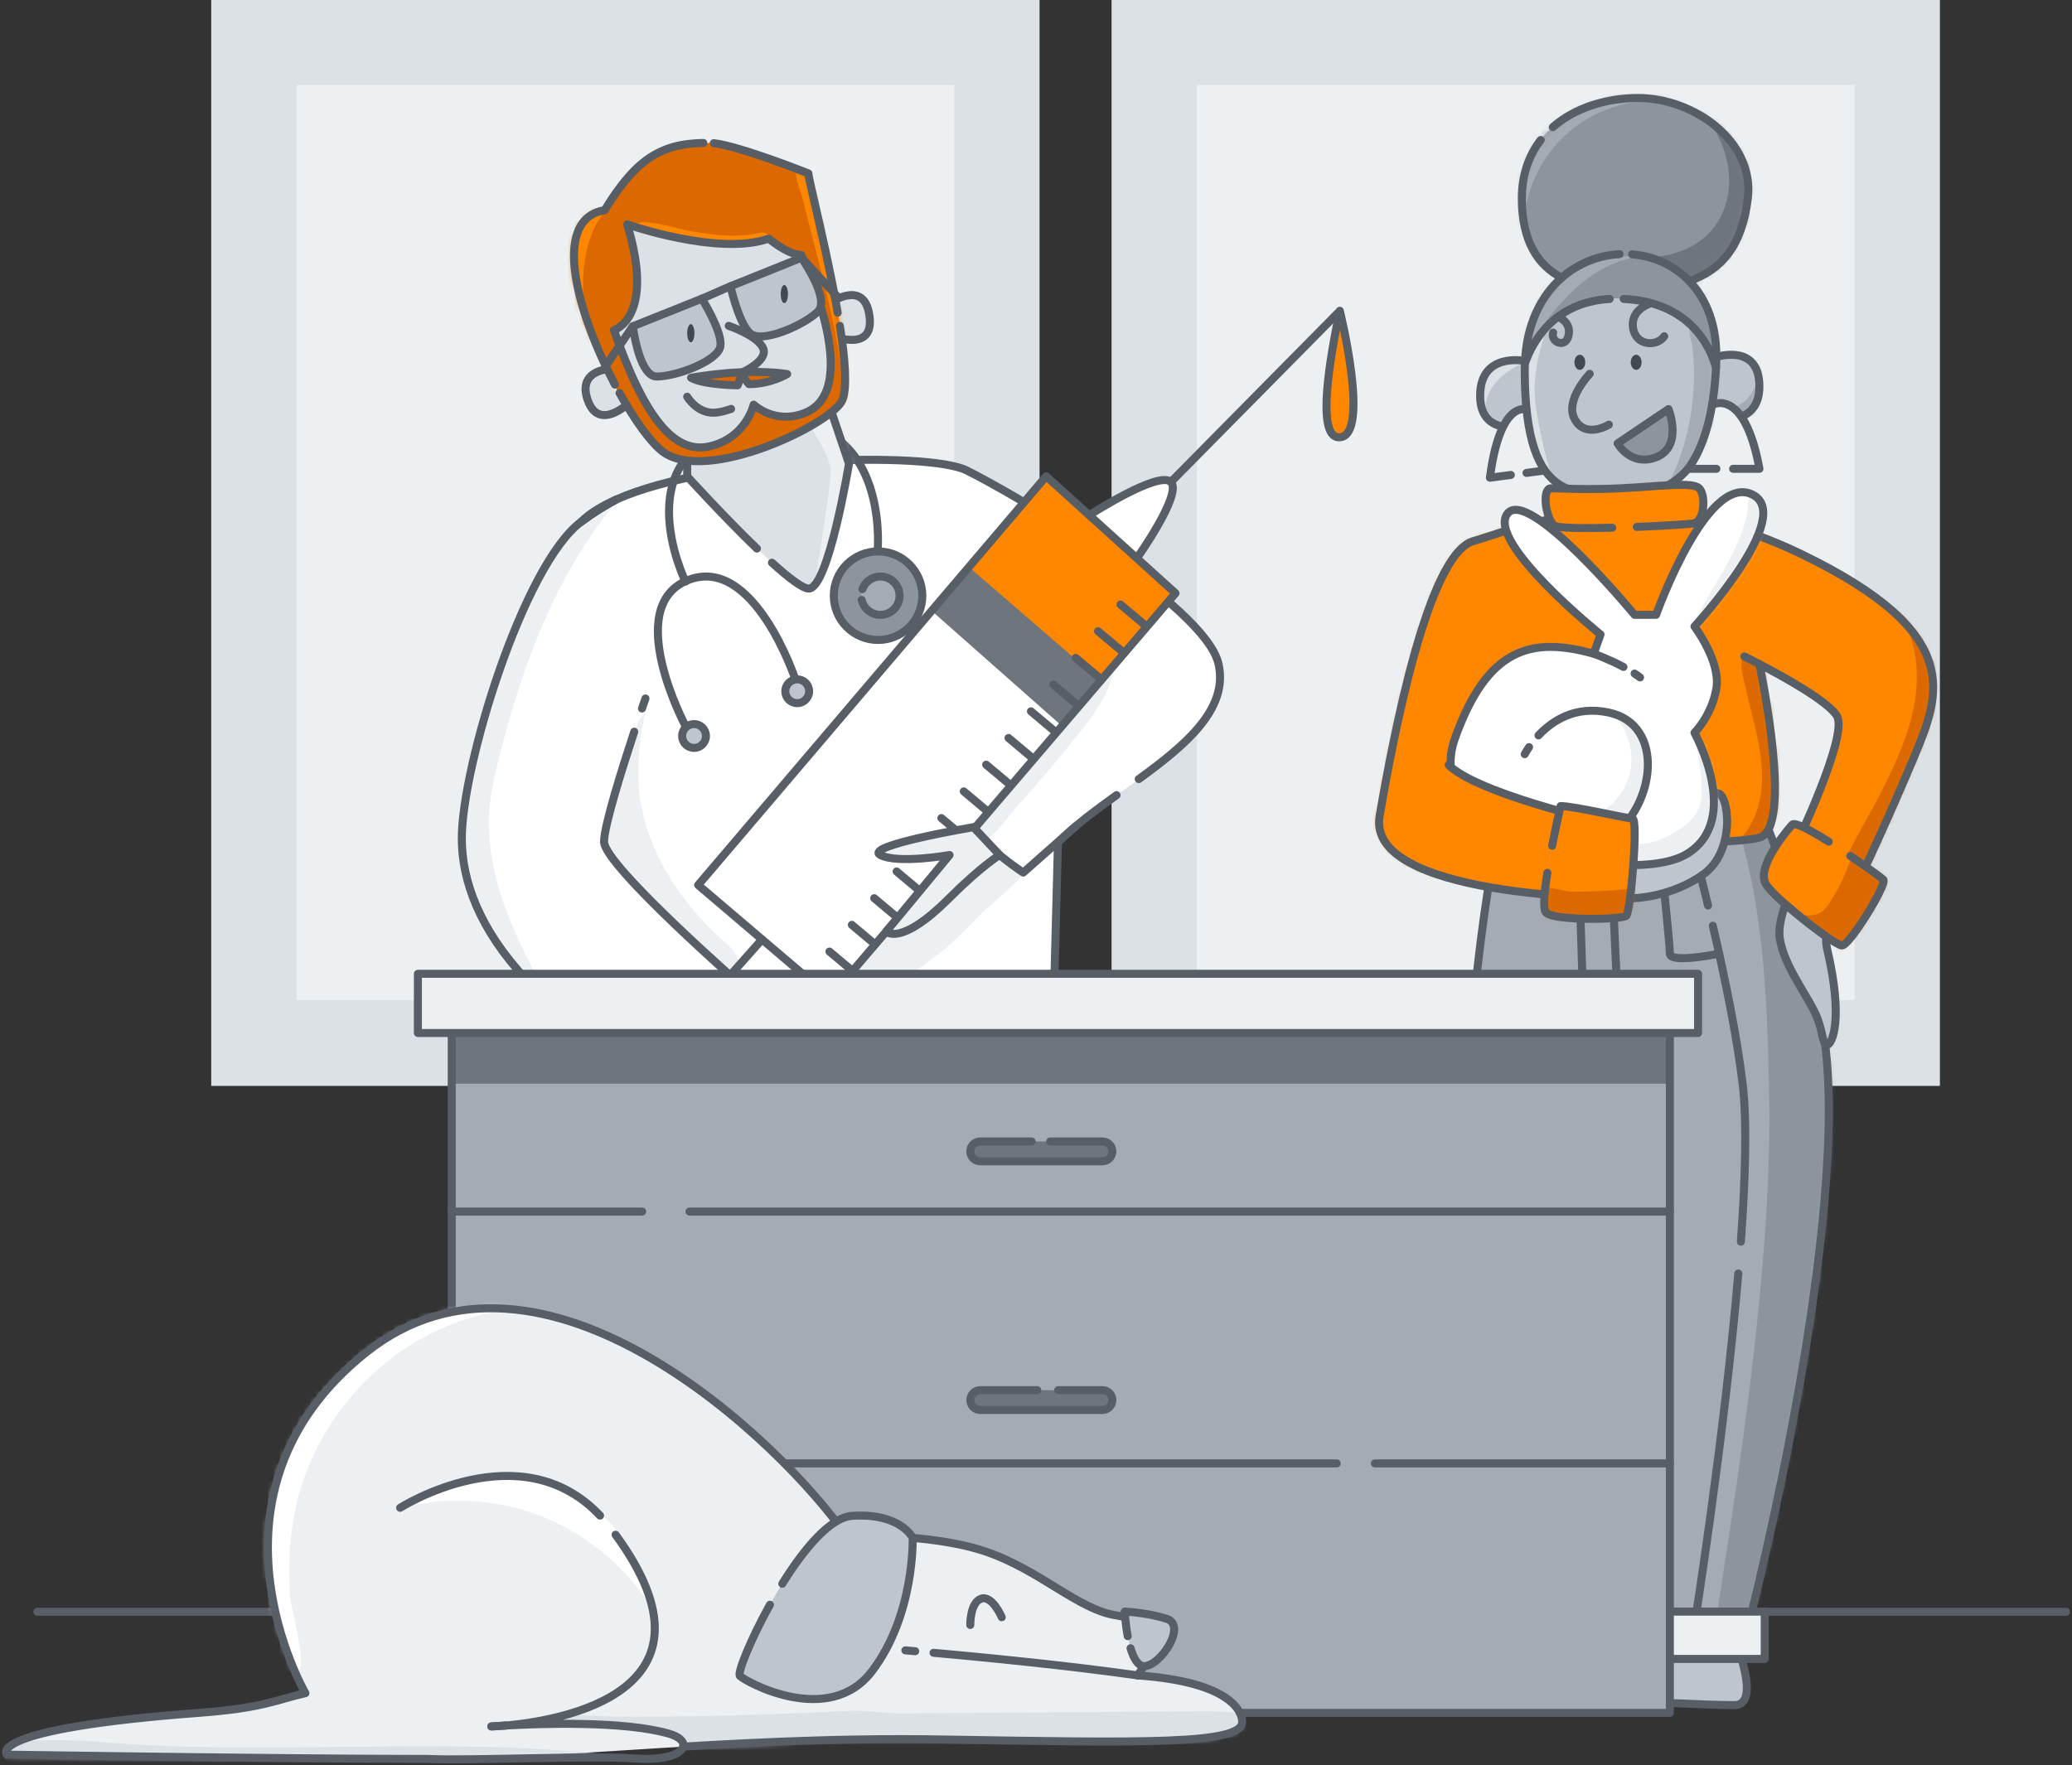 <svg width="345" height="294" viewBox="0 0 345 294" fill="none" xmlns="http://www.w3.org/2000/svg">
<rect x="0" y="0" width="345" height="294" fill="#333333" stroke="none"/>
<path d="M173.092 0H35.17V180.846H173.092V0Z" fill="#DCE1E5"/>
<path d="M158.88 166.549V14.145L49.384 14.145L49.384 166.549H158.88Z" fill="#EDF0F2"/>
<path d="M323.003 0H185.082V180.846H323.003V0Z" fill="#DCE1E5"/>
<path d="M308.789 166.549V14.145L199.293 14.145V166.549H308.789Z" fill="#EDF0F2"/>
<path d="M189.616 129.752C197.49 124.021 204.575 118.084 202.905 110.596C200.687 100.677 168.154 81.856 160.87 78.301C154.553 75.208 118.928 75.947 102.655 83.171C100.793 84.153 98.796 85.39 96.735 86.933C87.198 94.079 76.901 127.519 76.901 139.635C76.901 146.639 79.807 154.788 87.731 163.213H87.738C89.259 166.299 91.234 169.264 93.779 171.838V190.098H174.87L176.163 140.311C178.828 137.595 182.324 135.006 185.92 132.418L189.623 129.752H189.616Z" fill="white"/>
<mask id="mask0_1693_6573" style="mask-type:luminance" maskUnits="userSpaceOnUse" x="76" y="76" width="128" height="115">
<path d="M189.615 129.752C197.489 124.021 204.574 118.084 202.904 110.596C200.686 100.677 168.153 81.856 160.869 78.301C154.552 75.208 118.927 75.947 102.654 83.171C100.792 84.153 98.795 85.39 96.734 86.933C87.197 94.079 76.9 127.519 76.9 139.635C76.9 146.639 79.806 154.788 87.73 163.213H87.737C89.258 166.299 91.234 169.264 93.778 171.838V190.098H174.869L176.162 140.311C178.827 137.595 182.323 135.006 185.919 132.418L189.622 129.752H189.615Z" fill="white"/>
</mask>
<g mask="url(#mask0_1693_6573)">
<path d="M93.345 169.578C93.26 169.428 93.174 169.286 93.089 169.137C86.857 158.364 80.404 146.675 81.549 134.274C81.804 131.515 82.437 128.799 83.112 126.112C87.148 110.092 93.132 94.079 104.182 81.799C99.506 81.607 93.636 82.823 90.346 86.286C86.878 89.934 83.737 94.25 80.724 98.288C74.456 106.686 69.02 115.837 65.858 125.884C64.642 129.759 63.761 133.826 64.138 137.872C64.138 142.529 67.101 148.588 70.022 152.107C73.504 156.317 76.204 160.91 79.047 165.653C81.051 168.994 83.14 172.429 86.253 174.775C89.365 177.122 93.8 178.153 97.204 176.254C95.918 174.029 94.624 171.803 93.338 169.57L93.345 169.578Z" fill="#EDF0F2"/>
<path d="M102.39 133.186C101.53 135.917 100.67 138.846 101.488 141.591C102.148 143.816 103.826 145.573 105.446 147.236C110.065 151.986 114.684 156.736 119.303 161.486C119.744 161.941 120.227 162.41 120.845 162.517C122.16 162.744 123.141 161.087 122.835 159.793C122.523 158.499 121.442 157.561 120.447 156.679C114.862 151.716 110.264 145.494 107.876 138.412C105.638 131.778 105.972 125.5 107.421 118.788C105.894 119.648 105.425 123.53 104.899 125.215C104.067 127.875 103.229 130.527 102.397 133.186H102.39Z" fill="#EDF0F2"/>
<path d="M143.757 154.703C144.525 153.693 145.385 152.712 146.515 152.15C147.659 151.581 148.973 151.496 150.189 151.126C152.981 150.287 155.007 148.083 156.975 146.056C158.013 144.99 159.05 143.916 160.23 143.006C161.253 142.217 164.018 140.844 165.304 141.257C166.1 141.513 167.095 142.793 167.763 143.326C168.594 143.98 169.454 144.613 170.364 145.16C170.406 145.189 170.456 145.217 170.477 145.267C170.513 145.345 170.456 145.431 170.399 145.502C167.997 148.453 164.849 150.55 162.234 153.352C157.132 158.812 150.935 163.249 144.12 166.314C141.284 167.587 138.378 166.925 138.989 163.32C139.472 160.469 142.045 156.964 143.757 154.71V154.703Z" fill="#EDF0F2"/>
<path d="M180.057 121.632C183.212 117.629 186.389 112.9 185.358 108.001C183.184 108.193 181.493 109.786 180.022 111.315C173.391 118.197 167.358 125.578 161.438 133.009C159.804 135.063 155.945 139.408 160.472 140.702C164.252 141.783 167.315 136.549 169.334 134.324C173.057 130.214 176.632 125.976 180.05 121.639L180.057 121.632Z" fill="#EDF0F2"/>
</g>
<path d="M185.912 132.418C182.317 135.006 178.82 137.595 176.155 140.311L174.862 190.098H93.771V171.838C91.227 169.264 89.251 166.299 87.73 163.221H87.723C79.8 154.788 76.893 146.639 76.893 139.635C76.893 127.519 87.19 94.079 96.727 86.933C98.788 85.39 100.785 84.153 102.647 83.171C118.92 75.947 154.545 75.208 160.862 78.301C168.146 81.856 200.68 100.677 202.897 110.596C204.567 118.084 197.482 124.021 189.608 129.752" stroke="#585E66" stroke-width="1.336" stroke-linecap="round" stroke-linejoin="round"/>
<path d="M106.896 117.998C107.252 116.946 107.473 116.32 107.473 116.32" stroke="#585E66" stroke-width="1.336" stroke-linecap="round" stroke-linejoin="round"/>
<path d="M87.728 163.221C93.499 169.364 101.934 175.657 113.859 181.757L124.263 164.82C124.263 164.82 100.577 144.158 100.577 140.176C100.577 137.559 103.569 128.045 105.608 121.852" stroke="#585E66" stroke-width="1.336" stroke-linecap="round" stroke-linejoin="round"/>
<path d="M102.645 83.172C100.783 84.153 98.786 85.39 96.726 86.933C98.133 85.525 100.165 84.274 102.645 83.172Z" fill="white" stroke="#585E66" stroke-width="1.336" stroke-linecap="round" stroke-linejoin="round"/>
<path d="M101.006 177.1C98.185 175.685 95.79 173.886 93.772 171.839" stroke="#585E66" stroke-width="1.336" stroke-linecap="round" stroke-linejoin="round"/>
<path d="M129.55 153.451L121.271 162.772" stroke="#585E66" stroke-width="1.336" stroke-linecap="round" stroke-linejoin="round"/>
<path d="M206.832 268.427H344" stroke="#585E66" stroke-width="1.336" stroke-linecap="round" stroke-linejoin="round"/>
<path d="M122.757 268.427H132.088H206.833" stroke="#585E66" stroke-width="1.336" stroke-linecap="round" stroke-linejoin="round"/>
<path d="M6.226 268.427H60.839" stroke="#585E66" stroke-width="1.336" stroke-linecap="round" stroke-linejoin="round"/>
<path d="M156.165 108.463C156.165 108.463 166.945 122.001 166.945 124.454C166.945 132.105 162.02 134.26 162.02 134.26C158.63 137.651 170.377 145.316 170.377 145.316L179.09 137.623" stroke="#585E66" stroke-width="1.336" stroke-linecap="round" stroke-linejoin="round"/>
<path d="M114.143 96.859C114.143 96.859 102.993 74.219 125.62 70.636C148.247 67.045 146.143 91.54 146.143 91.54" stroke="#585E66" stroke-width="1.336" stroke-linecap="round" stroke-linejoin="round"/>
<path d="M181.357 85.802C181.357 85.802 192.984 78.294 194.959 80.271C196.935 82.247 189.288 92.976 189.288 92.976" fill="white"/>
<path d="M181.357 85.802C181.357 85.802 192.984 78.294 194.959 80.271C196.935 82.247 189.288 92.976 189.288 92.976" stroke="#585E66" stroke-width="1.336" stroke-linecap="round" stroke-linejoin="round"/>
<path d="M116.25 147.393L174.195 79.318L195.728 98.793L138.208 166.086L116.25 147.393Z" fill="white"/>
<path d="M183.319 113.441C183.319 113.441 177.008 121.077 176.966 121.035L155.064 101.673C155.014 101.63 161.531 94.171 161.531 94.171C161.573 94.122 161.644 94.122 161.694 94.164L183.312 113.277C183.361 113.32 183.361 113.391 183.319 113.441Z" fill="#6E757D"/>
<path d="M161.204 94.328L174.194 79.318L195.727 98.793L183.319 113.441L161.204 94.328Z" fill="#FF8700"/>
<path d="M138.108 158.471L141.953 161.699" stroke="#585E66" stroke-width="1.336" stroke-linecap="round" stroke-linejoin="round"/>
<path d="M141.839 154.027L145.683 157.255" stroke="#585E66" stroke-width="1.336" stroke-linecap="round" stroke-linejoin="round"/>
<path d="M145.563 149.583L149.408 152.811" stroke="#585E66" stroke-width="1.336" stroke-linecap="round" stroke-linejoin="round"/>
<path d="M149.293 145.132L153.138 148.36" stroke="#585E66" stroke-width="1.336" stroke-linecap="round" stroke-linejoin="round"/>
<path d="M156.747 136.244L160.592 139.472" stroke="#585E66" stroke-width="1.336" stroke-linecap="round" stroke-linejoin="round"/>
<path d="M160.473 131.793L164.318 135.028" stroke="#585E66" stroke-width="1.336" stroke-linecap="round" stroke-linejoin="round"/>
<path d="M164.203 127.349L168.048 130.577" stroke="#585E66" stroke-width="1.336" stroke-linecap="round" stroke-linejoin="round"/>
<path d="M167.926 122.905L171.777 126.133" stroke="#585E66" stroke-width="1.336" stroke-linecap="round" stroke-linejoin="round"/>
<path d="M171.657 118.46L175.501 121.688" stroke="#585E66" stroke-width="1.336" stroke-linecap="round" stroke-linejoin="round"/>
<path d="M175.381 114.009L179.233 117.237" stroke="#585E66" stroke-width="1.336" stroke-linecap="round" stroke-linejoin="round"/>
<path d="M179.112 109.565L182.956 112.793" stroke="#585E66" stroke-width="1.336" stroke-linecap="round" stroke-linejoin="round"/>
<path d="M182.834 105.121L186.686 108.349" stroke="#585E66" stroke-width="1.336" stroke-linecap="round" stroke-linejoin="round"/>
<path d="M186.565 100.677L190.41 103.905" stroke="#585E66" stroke-width="1.336" stroke-linecap="round" stroke-linejoin="round"/>
<path d="M116.249 147.393L174.194 79.318L195.727 98.793L138.207 166.086L116.249 147.393Z" stroke="#585E66" stroke-width="1.336" stroke-linecap="round" stroke-linejoin="round"/>
<path d="M223.166 72.826C218.063 72.826 223.166 51.751 223.166 51.751C223.166 51.751 228.105 72.826 223.166 72.826Z" fill="#FF8700"/>
<path d="M223.085 72.826C221.884 72.826 221.252 71.66 220.982 69.868C221.337 70.814 221.899 71.375 222.73 71.375C226.852 71.375 224.087 56.678 223.064 51.829C223.078 51.779 223.085 51.751 223.085 51.751C223.085 51.751 228.017 72.826 223.085 72.826Z" fill="#DB6900"/>
<path d="M194.958 80.27L222.766 52.113" stroke="#585E66" stroke-width="1.336" stroke-linecap="round" stroke-linejoin="round"/>
<path d="M133.425 42.45C133.034 42.621 132.323 42.912 131.371 43.296" stroke="#585E66" stroke-width="1.336" stroke-linecap="round" stroke-linejoin="round"/>
<path d="M104.793 53.955C103.201 54.588 102.235 54.972 102.235 54.972" stroke="#585E66" stroke-width="1.336" stroke-linecap="round" stroke-linejoin="round"/>
<path d="M146.201 106.579C150.271 106.579 153.571 103.277 153.571 99.205C153.571 95.133 150.271 91.832 146.201 91.832C142.131 91.832 138.832 95.133 138.832 99.205C138.832 103.277 142.131 106.579 146.201 106.579Z" fill="#8C949C"/>
<path d="M146.592 102.398C148.354 102.398 149.783 100.969 149.783 99.205C149.783 97.442 148.354 96.013 146.592 96.013C144.83 96.013 143.401 97.442 143.401 99.205C143.401 100.969 144.83 102.398 146.592 102.398Z" fill="#A4ABB2"/>
<path d="M114.144 120.906C114.144 120.906 103.541 101.033 114.521 96.624C125.493 92.216 132.436 113.142 132.436 113.142" stroke="#585E66" stroke-width="1.336" stroke-linecap="round" stroke-linejoin="round"/>
<path d="M115.56 124.554C116.655 124.554 117.543 123.666 117.543 122.57C117.543 121.475 116.655 120.586 115.56 120.586C114.465 120.586 113.577 121.475 113.577 122.57C113.577 123.666 114.465 124.554 115.56 124.554Z" fill="#BFC5CC" stroke="#585E66" stroke-width="1.336" stroke-linecap="round" stroke-linejoin="round"/>
<path d="M132.74 117.102C133.836 117.102 134.723 116.214 134.723 115.119C134.723 114.023 133.836 113.135 132.74 113.135C131.645 113.135 130.758 114.023 130.758 115.119C130.758 116.214 131.645 117.102 132.74 117.102Z" fill="#BFC5CC" stroke="#585E66" stroke-width="1.336" stroke-linecap="round" stroke-linejoin="round"/>
<path d="M113.875 164.82C113.875 164.82 115.09 166.996 119.461 168.319" stroke="#585E66" stroke-width="1.336" stroke-linecap="round" stroke-linejoin="round"/>
<path d="M253.921 60.112C253.921 60.112 246.452 58.562 246.452 65.907C246.452 73.252 254.574 70.785 254.574 70.785" fill="#BFC5CC"/>
<mask id="mask1_1693_6573" style="mask-type:luminance" maskUnits="userSpaceOnUse" x="246" y="59" width="9" height="13">
<path d="M253.921 60.112C253.921 60.112 246.452 58.562 246.452 65.907C246.452 73.252 254.575 70.785 254.575 70.785" fill="white"/>
</mask>
<g mask="url(#mask1_1693_6573)">
<path d="M248.08 65.168C249.274 62.843 251.59 61.279 254.028 60.347C253.36 58.719 251.484 57.766 249.729 57.93C247.973 58.093 246.403 59.224 245.422 60.688C244.207 62.502 243.823 64.848 244.392 66.952C244.569 67.614 246.374 71.723 247.575 70.749C247.931 70.465 247.334 68.78 247.334 68.254C247.334 67.187 247.582 66.121 248.066 65.175L248.08 65.168Z" fill="#DCE1E5"/>
</g>
<path d="M285.787 59.451C285.787 59.451 292.95 57.077 292.95 64.35C292.95 71.624 284.607 69.683 284.607 69.683" fill="#BFC5CC"/>
<mask id="mask2_1693_6573" style="mask-type:luminance" maskUnits="userSpaceOnUse" x="284" y="59" width="9" height="11">
<path d="M285.787 59.451C285.787 59.451 292.95 57.077 292.95 64.35C292.95 71.624 284.607 69.683 284.607 69.683" fill="white"/>
</mask>
<g mask="url(#mask2_1693_6573)">
<path d="M290.228 67.031C291.969 65.715 293 63.433 292.595 61.286C292.467 60.589 292.197 59.914 292.182 59.21C293.426 60.113 294.741 61.094 295.288 62.537C295.629 63.433 295.636 64.428 295.572 65.388C295.444 67.23 294.989 69.157 293.696 70.472C292.957 71.219 292.005 71.709 291.017 72.072C289.795 72.527 288.501 72.804 287.194 72.776C286.007 72.747 284.749 72.42 283.989 71.51C283.015 70.351 283.292 68.311 284.976 68.41C286.845 68.517 288.693 68.183 290.221 67.031H290.228Z" fill="#A4ABB2"/>
</g>
<path d="M253.921 60.112C253.921 60.112 246.452 58.562 246.452 65.907C246.452 73.252 254.574 70.785 254.574 70.785" stroke="#585E66" stroke-width="1.336" stroke-linecap="round" stroke-linejoin="round"/>
<path d="M285.787 59.451C285.787 59.451 292.95 57.077 292.95 64.35C292.95 71.624 284.607 69.683 284.607 69.683" stroke="#585E66" stroke-width="1.336" stroke-linecap="round" stroke-linejoin="round"/>
<path d="M254.205 68.211C254.205 68.211 249.785 66.427 248.079 79.559L257.36 78.336" fill="#EDF0F2"/>
<path d="M285.062 67.443C285.062 67.443 290.434 64.272 292.957 78.073H280.905" fill="#EDF0F2"/>
<path d="M254.17 78.757L257.361 78.337" stroke="#585E66" stroke-width="1.336" stroke-linecap="round" stroke-linejoin="round"/>
<path d="M254.205 68.211C254.205 68.211 249.785 66.427 248.079 79.559L251.568 79.097" stroke="#585E66" stroke-width="1.336" stroke-linecap="round" stroke-linejoin="round"/>
<path d="M285.787 78.073H280.897" stroke="#585E66" stroke-width="1.336" stroke-linecap="round" stroke-linejoin="round"/>
<path d="M285.062 67.443C285.062 67.443 286.349 66.683 287.955 67.522C288.125 67.614 288.303 67.721 288.474 67.849C288.673 67.991 288.864 68.154 289.071 68.353C290.47 69.726 291.941 72.534 292.958 78.073H288.573" stroke="#585E66" stroke-width="1.336" stroke-linecap="round" stroke-linejoin="round"/>
<path d="M288.779 272.877C288.779 272.877 293.462 283.969 288.779 283.969C284.096 283.969 272.889 283.351 272.889 283.351L272.271 272.87H288.779V272.877Z" fill="#BFC5CC"/>
<path d="M288.779 272.877C288.779 272.877 293.462 283.969 288.779 283.969C284.096 283.969 272.889 283.351 272.889 283.351L272.271 272.87H288.779V272.877Z" stroke="#585E66" stroke-width="1.336" stroke-linecap="round" stroke-linejoin="round"/>
<path d="M291.464 269.322C291.464 269.322 308.456 202.847 303.638 172.037C301.456 158.101 297.967 146.987 294.79 139.002C294.456 138.163 294.122 137.353 293.795 136.578L249.743 136.656C249.743 136.656 242.871 170.665 245.031 193.383C247.191 216.101 255.527 269.315 255.527 269.315H291.457L291.464 269.322Z" fill="#A4ABB2"/>
<mask id="mask3_1693_6573" style="mask-type:luminance" maskUnits="userSpaceOnUse" x="244" y="136" width="61" height="134">
<path d="M291.466 269.322C291.466 269.322 308.458 202.847 303.64 172.037C301.458 158.101 297.969 146.987 294.792 139.002C294.458 138.163 294.124 137.353 293.797 136.578L249.745 136.656C249.745 136.656 242.873 170.665 245.033 193.383C247.193 216.101 255.529 269.315 255.529 269.315H291.459L291.466 269.322Z" fill="white"/>
</mask>
<g mask="url(#mask3_1693_6573)">
<path d="M285.142 274.655C292.227 273.396 299.518 270.574 303.668 264.686C306.006 261.366 307.143 257.362 308.166 253.437C314.875 227.769 318.826 200.856 314.47 174.682C312.672 163.903 309.495 153.408 306.02 143.048C304.372 138.128 301.707 130.065 295.638 129.147C288.524 128.074 288.78 135.469 290.031 139.977C293.861 153.778 294.295 168.205 294.579 182.447C295.268 217.871 285.71 266.585 285.149 274.655H285.142Z" fill="#8C949C"/>
</g>
<path d="M291.464 269.322C291.464 269.322 308.456 202.847 303.638 172.037C301.456 158.101 297.967 146.987 294.79 139.002C294.456 138.163 294.122 137.353 293.795 136.578L249.743 136.656C249.743 136.656 242.871 170.665 245.031 193.383C247.191 216.101 255.527 269.315 255.527 269.315H291.457L291.464 269.322Z" stroke="#585E66" stroke-width="1.336" stroke-linecap="round" stroke-linejoin="round"/>
<path d="M284.4 150.813C280.485 134.495 276.207 120.117 276.207 120.117" stroke="#585E66" stroke-width="1.336" stroke-linecap="round" stroke-linejoin="round"/>
<path d="M289.865 206.786C290.633 196.22 290.896 186.706 290.164 180.535C289.24 172.813 287.321 163.32 285.196 154.169" stroke="#585E66" stroke-width="1.336" stroke-linecap="round" stroke-linejoin="round"/>
<path d="M282.141 270.624C282.141 270.624 287.129 239.217 289.439 212.083" stroke="#585E66" stroke-width="1.336" stroke-linecap="round" stroke-linejoin="round"/>
<path d="M286.248 158.819C286.248 158.819 278.047 160.526 278.047 158.819C278.047 157.113 276.207 139.735 276.207 139.735" stroke="#585E66" stroke-width="1.336" stroke-linecap="round" stroke-linejoin="round"/>
<path d="M268.617 150.813L269.236 164.251C269.236 164.251 263.494 165.303 263.494 163.739C263.494 162.175 263.082 150.813 263.082 150.813" stroke="#585E66" stroke-width="1.336" stroke-linecap="round" stroke-linejoin="round"/>
<path d="M291.024 33.05C290.057 41.042 286.589 44.974 281.267 46.795C284.152 49.795 285.985 54.303 285.765 60.297C285.751 60.603 285.744 60.902 285.729 61.2C284.706 57.595 281.288 50.321 270.358 49.781C259.08 49.226 255.115 57.005 253.9 60.546C254.141 54.026 256.586 49.269 260.033 46.254C256.145 44.221 253.402 40.281 253.402 33.05C253.402 21.453 263.437 16.319 272.753 16.319C282.07 16.319 292.175 23.544 291.024 33.05Z" fill="#8C949C"/>
<mask id="mask4_1693_6573" style="mask-type:luminance" maskUnits="userSpaceOnUse" x="253" y="16" width="39" height="46">
<path d="M291.024 33.05C290.057 41.042 286.589 44.974 281.267 46.795C284.152 49.795 285.985 54.303 285.765 60.297C285.751 60.603 285.744 60.902 285.729 61.2C284.706 57.596 281.288 50.322 270.358 49.781C259.08 49.227 255.115 57.005 253.9 60.546C254.141 54.026 256.586 49.269 260.033 46.254C256.145 44.221 253.402 40.282 253.402 33.05C253.402 21.453 263.437 16.32 272.753 16.32C282.07 16.32 292.175 23.544 291.024 33.05Z" fill="white"/>
</mask>
<g mask="url(#mask4_1693_6573)">
<path d="M254.823 31.507C256.792 25.506 261.574 20.493 267.473 18.247C272.881 16.184 278.886 16.412 284.613 17.23C280.861 15.303 276.803 13.973 272.639 13.298C270.436 12.942 268.176 12.764 265.987 13.184C262.42 13.859 259.314 16.049 256.692 18.559C254.972 20.209 253.388 22.044 252.315 24.177C251.334 26.118 250.808 28.258 250.431 30.405C250.069 32.482 249.849 34.622 250.197 36.698C250.737 39.976 253.388 44.612 256.863 45.408C256.721 44.413 255.839 43.609 255.363 42.749C254.759 41.668 254.376 40.474 254.155 39.258C253.693 36.684 254.006 33.982 254.816 31.515L254.823 31.507Z" fill="#A4ABB2"/>
<path d="M257.14 53.855C259.236 51.082 261.56 48.43 264.36 46.368C267.16 44.306 270.479 42.841 273.947 42.642C269.249 42.55 264.417 43.19 260.274 45.422C257.517 46.908 255.115 49.155 253.622 51.921C253.011 53.059 250.538 59.38 253.864 57.986C255.442 57.325 256.166 55.142 257.14 53.862V53.855Z" fill="#A4ABB2"/>
<path d="M287.364 33.925C288.977 28.428 286.874 22.264 282.873 18.161C287.144 18.431 290.946 21.404 292.971 25.172C294.997 28.948 295.43 33.399 295.025 37.665C294.769 40.324 294.186 43.012 292.829 45.316C291.472 47.62 289.255 49.511 286.625 50.016C286.106 50.115 285.566 50.158 285.069 49.987C284.422 49.767 283.939 49.234 283.47 48.736C280.961 46.084 278.026 44.562 274.921 42.82C280.578 42.536 285.666 39.713 287.364 33.925Z" fill="#6E757D"/>
</g>
<path d="M285.728 61.2C285.338 68.894 283.746 73.772 281.877 76.865C279.887 80.157 276.256 82.133 272.411 82.155C263.272 82.212 253.877 85.177 253.877 61.606C253.877 61.25 253.885 60.895 253.899 60.546C255.114 57.005 259.079 49.226 270.357 49.781C281.287 50.321 284.705 57.595 285.728 61.2Z" fill="#BFC5CC"/>
<mask id="mask5_1693_6573" style="mask-type:luminance" maskUnits="userSpaceOnUse" x="253" y="49" width="33" height="34">
<path d="M285.727 61.2C285.337 68.894 283.745 73.772 281.876 76.865C279.886 80.157 276.255 82.133 272.41 82.155C263.271 82.212 253.876 85.177 253.876 61.606C253.876 61.25 253.884 60.895 253.898 60.546C255.113 57.005 259.078 49.226 270.356 49.781C281.286 50.321 284.704 57.595 285.727 61.2Z" fill="white"/>
</mask>
<g mask="url(#mask5_1693_6573)">
<path d="M279.255 77.419C278.402 79.602 277.287 81.813 275.361 83.15C276.747 82.666 278.132 82.183 279.518 81.692C280.691 81.28 281.885 80.861 282.908 80.157C283.853 79.502 284.628 78.628 285.303 77.696C288.579 73.132 289.481 67.265 289.424 61.648C289.41 60.404 289.346 59.103 288.714 58.036C288.316 57.368 287.733 56.834 287.15 56.315C286.035 55.313 283.96 53.165 282.275 53.492C280.506 53.834 281.707 56.856 281.835 58.079C282.275 62.288 282.069 66.561 281.224 70.707C280.762 72.996 280.101 75.25 279.255 77.426V77.419Z" fill="#A4ABB2"/>
<path d="M255.568 66.178C255.66 67.543 255.916 68.887 256.165 70.231C256.975 74.525 257.82 78.934 260.094 82.667C256.996 80.313 255.29 76.573 254.061 72.883C252.206 67.322 251.154 61.215 252.96 55.633C253.414 54.232 254.338 52.298 255.916 51.879C257.351 51.502 257.536 52.696 257.451 53.87C257.316 55.711 256.584 57.51 256.193 59.302C255.703 61.556 255.404 63.867 255.568 66.178Z" fill="#DCE1E5"/>
</g>
<path d="M270.357 49.781C281.287 50.322 284.705 57.596 285.728 61.2C285.338 68.894 283.746 73.772 281.877 76.865C279.887 80.157 276.256 82.133 272.411 82.155C263.272 82.212 253.877 85.177 253.877 61.606C253.877 61.25 253.885 60.895 253.899 60.546C255.029 57.261 258.518 50.336 268.012 49.788" stroke="#585E66" stroke-width="1.336" stroke-linecap="round" stroke-linejoin="round"/>
<path d="M259.449 52.767C259.904 52.966 261.702 53.891 261.141 56.002C260.593 58.072 258.099 56.92 258.611 55.384" stroke="#585E66" stroke-width="1.336" stroke-linecap="round" stroke-linejoin="round"/>
<path d="M274.692 50.563C273.854 50.876 271.544 51.985 271.906 54.559C272.347 57.694 275.929 57.744 277.101 56.002" stroke="#585E66" stroke-width="1.336" stroke-linecap="round" stroke-linejoin="round"/>
<path d="M264.694 62.26C264.694 62.26 260.395 66.725 262.25 69.91C264.104 73.096 267.885 70.721 267.885 70.721" stroke="#585E66" stroke-width="1.336" stroke-linecap="round" stroke-linejoin="round"/>
<path d="M277.819 68.126L269.341 73.842C269.341 73.842 271.274 77.341 275.055 76.374C280.541 74.973 277.819 68.126 277.819 68.126Z" fill="#8C949C"/>
<path d="M272.433 61.598C272.931 61.598 273.335 61.035 273.335 60.34C273.335 59.645 272.931 59.081 272.433 59.081C271.934 59.081 271.53 59.645 271.53 60.34C271.53 61.035 271.934 61.598 272.433 61.598Z" fill="#42484F"/>
<path d="M263.052 61.598C263.55 61.598 263.954 61.035 263.954 60.34C263.954 59.645 263.55 59.081 263.052 59.081C262.553 59.081 262.149 59.645 262.149 60.34C262.149 61.035 262.553 61.598 263.052 61.598Z" fill="#42484F"/>
<path d="M272.171 138.313C272.171 138.313 275.319 138.213 280.386 136.692C280.386 136.692 282.525 136.301 282.084 138.341" stroke="#585E66" stroke-width="1.336" stroke-linecap="round" stroke-linejoin="round"/>
<path d="M278.04 276.276H293.837V268.391H276.199V276.276H278.04Z" fill="#EDF0F2"/>
<path d="M318.582 126.36C314.112 137.04 308.918 148.011 308.918 148.011L298.819 141.228C298.819 141.228 307.759 122.606 305.883 119.285C304.519 116.868 296.957 112.687 292.949 110.603C293.063 111.13 298.713 137.922 292.949 139.493C290.192 140.247 279.959 140.51 269.96 140.581C270.081 144.129 270.124 149.597 269.242 149.597C267.942 149.597 227.407 149.305 229.717 135.888C232.019 122.464 237.789 92.294 245.294 90.125C252.798 87.964 272.561 79.012 299.971 92.294C327.38 105.569 323.052 115.673 318.582 126.36Z" fill="#FF8700"/>
<mask id="mask6_1693_6573" style="mask-type:luminance" maskUnits="userSpaceOnUse" x="229" y="85" width="93" height="65">
<path d="M318.583 126.36C314.113 137.04 308.918 148.011 308.918 148.011L298.82 141.228C298.82 141.228 307.76 122.606 305.884 119.285C304.519 116.868 296.958 112.687 292.95 110.603C293.064 111.13 298.713 137.922 292.95 139.493C290.193 140.247 279.959 140.51 269.961 140.581C270.082 144.129 270.124 149.597 269.243 149.597C267.942 149.597 227.408 149.305 229.717 135.888C232.02 122.464 237.79 92.294 245.294 90.125C252.799 87.964 272.562 79.012 299.971 92.294C327.38 105.569 323.053 115.673 318.583 126.36Z" fill="white"/>
</mask>
<g mask="url(#mask6_1693_6573)">
<path d="M251.554 90.061C249.749 90.879 247.909 91.711 246.466 93.062C245.208 94.235 244.313 95.743 243.51 97.264C240.156 103.585 238.066 110.504 236.475 117.479C235.153 123.274 234.158 129.14 233.497 135.049C233.277 137.026 233.106 139.095 233.866 140.929C234.677 142.899 236.425 144.293 238.088 145.629C238.656 146.084 239.282 146.81 238.926 147.45C238.77 147.727 238.471 147.883 238.18 148.004C234.264 149.668 229.205 147.713 227.414 143.852C226.618 142.138 226.433 140.204 226.291 138.32C225.588 129.204 225.595 119.861 228.338 111.144C229.681 106.87 231.664 102.825 233.895 98.942C236.475 94.448 239.516 90.019 243.872 87.217C245.954 85.88 248.292 84.949 250.716 84.487C252.336 84.181 257.289 83.698 257.63 86.207C257.9 88.206 252.997 89.414 251.561 90.061H251.554Z" fill="#FF8700"/>
<path d="M292.052 120.352C292.919 123.942 293.651 127.64 293.303 131.316C292.955 134.992 291.384 138.711 288.414 140.908C291.611 140.744 295.086 139.529 296.543 136.67C297.197 135.39 297.368 133.933 297.51 132.503C298.05 127.121 298.291 121.553 296.501 116.448C295.534 113.696 293.331 109.942 290.126 109.515C289.572 110.845 290.41 113.32 290.709 114.727C291.107 116.612 291.597 118.475 292.052 120.352Z" fill="#DB6900"/>
<path d="M314.126 130.129C316.023 126.211 317.771 122.172 318.631 117.906C319.491 113.64 319.406 109.082 317.714 105.064C316.904 103.138 315.732 101.339 315.27 99.298C317.871 99.078 320.479 100.101 322.511 101.737C324.544 103.379 326.043 105.598 327.209 107.93C328.289 110.106 329.113 112.452 329.227 114.877C329.412 118.944 327.614 122.812 325.716 126.417C322.753 132.041 319.448 137.488 316.769 143.255C316.051 144.797 315.213 146.511 313.607 147.059C311.83 147.663 309.613 146.611 308.313 145.409C306.998 144.193 307.183 143.212 307.943 141.712C309.933 137.808 312.214 134.075 314.119 130.122L314.126 130.129Z" fill="#DB6900"/>
</g>
<path d="M318.582 126.36C314.112 137.04 308.918 148.011 308.918 148.011L298.819 141.228C298.819 141.228 307.759 122.606 305.883 119.285C304.519 116.868 296.957 112.687 292.949 110.603C293.063 111.13 298.713 137.922 292.949 139.493C290.192 140.247 279.959 140.51 269.96 140.581C270.081 144.129 270.124 149.597 269.242 149.597C267.942 149.597 227.407 149.305 229.717 135.888C232.019 122.464 237.789 92.294 245.294 90.125C252.798 87.964 272.561 79.012 299.971 92.294C327.38 105.569 323.052 115.673 318.582 126.36Z" stroke="#585E66" stroke-width="1.336" stroke-linecap="round" stroke-linejoin="round"/>
<path d="M290.448 109.324C290.448 109.324 291.45 109.814 292.949 110.596" stroke="#585E66" stroke-width="1.336" stroke-linecap="round" stroke-linejoin="round"/>
<path d="M258.74 87.502C257.24 86.001 256.778 81.323 258.228 81.323C259.678 81.323 264.247 81.593 269.769 81.323C276.307 81.01 281.793 80.185 282.923 81.323C284.06 82.46 283.832 86.591 282.105 87.139C281.196 87.423 259.806 88.568 258.74 87.502Z" fill="#FF8700"/>
<path d="M277.422 141.42C283.434 140.545 284.038 132.098 285.949 132.098C287.861 132.098 289.105 141.655 283.626 145.601C278.147 149.547 271.808 149.59 271.808 149.59H269.242L270.592 140.844L277.422 141.42Z" fill="#BFC5CC" stroke="#585E66" stroke-width="1.336" stroke-linecap="round" stroke-linejoin="round"/>
<path d="M282.14 104.332C282.14 104.332 286.56 110.17 285.785 114.671C285.011 119.172 282.14 122.037 282.14 122.037C282.14 122.037 290.191 136.528 280.896 142.202C278.587 143.617 274.643 144.215 270.116 144.051C270.016 141.648 269.832 137.616 269.832 137.616C269.832 137.616 247.311 132.724 241.555 127.718C241.449 126.225 241.662 124.64 242.259 122.961C247.631 107.887 254.979 105.982 265.355 108.869L266.499 105.662C266.499 105.662 247.574 90.417 250.95 85.603C254.325 80.797 272.17 102.391 272.17 102.391H275.751C275.751 102.391 284.087 78.898 291.662 82.304C299.231 85.71 282.14 104.332 282.14 104.332Z" fill="white"/>
<mask id="mask7_1693_6573" style="mask-type:luminance" maskUnits="userSpaceOnUse" x="241" y="81" width="53" height="64">
<path d="M282.141 104.332C282.141 104.332 286.561 110.17 285.786 114.671C285.012 119.172 282.141 122.037 282.141 122.037C282.141 122.037 290.192 136.528 280.897 142.202C278.588 143.617 274.644 144.214 270.117 144.051C270.017 141.648 269.833 137.616 269.833 137.616C269.833 137.616 247.312 132.724 241.556 127.718C241.45 126.225 241.663 124.639 242.26 122.961C247.632 107.887 254.98 105.982 265.355 108.869L266.5 105.662C266.5 105.662 247.575 90.417 250.951 85.603C254.326 80.797 272.171 102.391 272.171 102.391H275.752C275.752 102.391 284.088 78.898 291.663 82.304C299.232 85.71 282.141 104.332 282.141 104.332Z" fill="white"/>
</mask>
<g mask="url(#mask7_1693_6573)">
<path d="M289.354 90.282C290.668 87.196 291.756 83.684 290.597 80.534C292.083 79.332 294.456 79.851 295.742 81.266C297.029 82.681 297.398 84.715 297.327 86.627C297.213 89.678 296.112 92.614 294.783 95.366C293.582 97.855 292.154 100.286 290.093 102.128C288.451 103.593 280.371 106.771 282.873 102.085C285.005 98.096 287.57 94.484 289.361 90.282H289.354Z" fill="#EDF0F2"/>
<path d="M278.928 138.562C280.491 137.616 282.026 136.457 282.765 134.786C283.355 133.464 283.384 131.963 283.305 130.52C283.149 127.576 282.609 124.654 281.706 121.845C286.333 123.985 288.813 129.211 289.467 134.267C289.993 138.334 289.467 142.778 286.844 145.928C284.549 148.68 281.003 150.045 277.514 150.856C274.614 151.538 271.139 151.759 269.071 149.618C267.92 148.431 267.458 146.732 267.28 145.089C267.153 143.866 267.167 142.586 267.707 141.484C269.007 138.846 270.535 140.346 272.568 140.51C274.799 140.695 277.066 139.678 278.928 138.555V138.562Z" fill="#EDF0F2"/>
<path d="M271.494 128.237C272.113 124.824 270.876 121.127 268.318 118.781C271.338 119.726 273.648 122.457 274.401 125.535C275.474 129.93 271.779 136.286 271.537 136.365C269.568 137.005 266.086 137.737 264.203 136.677C265.276 135.447 267.302 134.985 268.538 133.762C270.045 132.276 271.118 130.328 271.494 128.237Z" fill="#EDF0F2"/>
</g>
<path d="M282.14 104.332C282.14 104.332 286.56 110.17 285.785 114.671C285.011 119.172 282.14 122.037 282.14 122.037C282.14 122.037 290.191 136.528 280.896 142.202C278.587 143.617 274.643 144.215 270.116 144.051C270.016 141.648 269.832 137.616 269.832 137.616C269.832 137.616 247.311 132.724 241.555 127.718C241.449 126.225 241.662 124.64 242.259 122.961C247.631 107.887 254.979 105.982 265.355 108.869L266.499 105.662C266.499 105.662 247.574 90.417 250.95 85.603C254.325 80.797 272.17 102.391 272.17 102.391H275.751C275.751 102.391 284.087 78.898 291.662 82.304C299.231 85.71 282.14 104.332 282.14 104.332Z" stroke="#585E66" stroke-width="1.336" stroke-linecap="round" stroke-linejoin="round"/>
<path d="M256.167 122.471C258.392 120.103 262.265 117.444 267.886 118.667C277.373 120.729 275.447 134.11 268.625 139.002" stroke="#585E66" stroke-width="1.336" stroke-linecap="round" stroke-linejoin="round"/>
<path d="M253.877 125.599C253.877 125.599 254.113 125.13 254.597 124.426" stroke="#585E66" stroke-width="1.336" stroke-linecap="round" stroke-linejoin="round"/>
<path d="M270.166 145.359C270.166 145.046 270.137 144.591 270.116 144.051" stroke="#585E66" stroke-width="1.336" stroke-linecap="round" stroke-linejoin="round"/>
<path d="M241.556 127.718C241.429 127.611 241.308 127.498 241.201 127.391" stroke="#585E66" stroke-width="1.336" stroke-linecap="round" stroke-linejoin="round"/>
<path d="M259.847 134.239C259.847 134.239 256.024 150.578 257.431 151.979C258.838 153.38 270.101 153.188 270.805 152.491C271.508 151.794 272.83 136.308 271.821 136.308C270.812 136.308 262.021 134.239 259.854 134.239H259.847Z" fill="#BFC5CC"/>
<path d="M259.847 134.239C259.847 134.239 256.024 150.578 257.431 151.979C258.838 153.38 270.101 153.188 270.805 152.491C271.508 151.794 272.83 136.308 271.821 136.308C270.812 136.308 262.021 134.239 259.854 134.239H259.847Z" fill="#FF8700"/>
<mask id="mask8_1693_6573" style="mask-type:luminance" maskUnits="userSpaceOnUse" x="257" y="134" width="16" height="20">
<path d="M259.847 134.239C259.847 134.239 256.024 150.578 257.431 151.979C258.838 153.38 270.101 153.188 270.805 152.491C271.508 151.794 272.83 136.308 271.821 136.308C270.812 136.308 262.021 134.239 259.854 134.239H259.847Z" fill="white"/>
</mask>
<g mask="url(#mask8_1693_6573)">
<path d="M274.473 146.852C275.247 149.369 276.022 152.135 275.02 154.574C273.762 157.646 270.209 159.025 266.954 159.693C265.121 160.07 263.237 160.326 261.383 160.12C259.528 159.914 257.673 159.196 256.366 157.859C255.094 156.558 254.433 154.787 253.985 153.024C253.544 151.275 253.431 148.601 255.584 147.883C257.176 147.35 259.89 148.331 261.546 148.481C262.555 148.573 274.942 148.367 274.473 146.852Z" fill="#DB6900"/>
</g>
<path d="M306.707 157.454C306.366 157.454 305.371 156.878 304.078 155.982C303.715 155.726 303.332 155.449 302.927 155.157C301.129 153.842 299.018 152.149 297.284 150.621C296.708 150.109 296.175 149.611 295.706 149.156C294.854 148.317 294.221 147.606 293.972 147.137C292.338 144.051 298.428 137.324 298.428 137.324C299.068 136.684 304.014 139.77 308.093 142.543C310.296 144.044 312.243 145.444 313.117 146.12C313.359 146.305 313.515 146.433 313.579 146.497C314.283 147.201 307.979 157.454 306.707 157.454Z" fill="#FF8700"/>
<mask id="mask9_1693_6573" style="mask-type:luminance" maskUnits="userSpaceOnUse" x="293" y="137" width="21" height="21">
<path d="M306.709 157.454C306.368 157.454 305.373 156.878 304.08 155.982C303.717 155.726 303.334 155.449 302.929 155.157C301.131 153.842 299.02 152.15 297.286 150.621C296.71 150.109 296.177 149.611 295.708 149.156C294.856 148.317 294.223 147.606 293.974 147.137C292.34 144.051 298.43 137.324 298.43 137.324C299.07 136.685 304.016 139.77 308.095 142.543C310.298 144.044 312.245 145.445 313.119 146.12C313.361 146.305 313.517 146.433 313.581 146.497C314.285 147.201 307.981 157.454 306.709 157.454Z" fill="white"/>
</mask>
<g mask="url(#mask9_1693_6573)">
<path d="M299.39 152.192C300.669 152.533 302.126 152.633 303.227 151.9C303.831 151.502 304.265 150.905 304.663 150.301C305.722 148.694 306.624 146.973 307.349 145.181C307.726 144.235 308.067 143.261 308.65 142.429C310.241 140.161 313.553 139.471 316.104 140.552C318.655 141.633 320.389 144.207 320.88 146.937C321.37 149.668 320.73 152.505 319.529 155.008C318.328 157.511 316.602 159.708 314.804 161.819C312.778 164.201 310.298 166.669 307.171 166.783C304.478 166.882 302.09 165.19 299.93 163.576C297.194 161.535 294.394 159.409 292.639 156.487C291.807 155.107 291.239 153.586 290.67 152.078C290.336 151.189 290.002 150.301 289.668 149.412C289.441 148.8 289.214 148.111 289.505 147.528C289.775 146.98 290.443 146.717 291.047 146.781C292.745 146.952 293.691 148.9 294.899 149.895C296.206 150.969 297.748 151.765 299.383 152.206L299.39 152.192Z" fill="#DB6900"/>
</g>
<path d="M258.554 21.169C262.32 17.862 267.636 16.319 272.745 16.319C282.062 16.319 292.174 23.551 291.023 33.05C290.049 41.042 286.581 44.974 281.266 46.802" stroke="#585E66" stroke-width="1.336" stroke-linecap="round" stroke-linejoin="round"/>
<path d="M260.026 46.254C256.138 44.221 253.402 40.282 253.402 33.05C253.402 29.054 254.589 25.826 256.536 23.316" stroke="#585E66" stroke-width="1.336" stroke-linecap="round" stroke-linejoin="round"/>
<path d="M271.757 42.358C275.289 42.642 278.7 44.128 281.265 46.802C284.158 49.802 285.984 54.31 285.764 60.297C285.749 60.603 285.742 60.902 285.728 61.2" stroke="#585E66" stroke-width="1.336" stroke-linecap="round" stroke-linejoin="round"/>
<path d="M253.899 60.546C254.141 54.033 256.585 49.276 260.025 46.254C262.803 43.815 266.229 42.507 269.668 42.329" stroke="#585E66" stroke-width="1.336" stroke-linecap="round" stroke-linejoin="round"/>
<path d="M277.819 68.126L269.341 73.842C269.341 73.842 271.274 77.341 275.055 76.374C280.541 74.973 277.819 68.126 277.819 68.126Z" stroke="#585E66" stroke-width="1.336" stroke-linecap="round" stroke-linejoin="round"/>
<path d="M268.447 87.886C263.593 88.006 259.209 87.971 258.74 87.502C257.24 86.001 256.778 81.323 258.228 81.323C259.678 81.323 264.247 81.593 269.769 81.323C276.307 81.01 281.793 80.185 282.923 81.323C284.06 82.46 283.832 86.591 282.105 87.139C281.707 87.267 277.373 87.558 272.533 87.751" stroke="#585E66" stroke-width="1.336" stroke-linecap="round" stroke-linejoin="round"/>
<path d="M257.637 145.359C257.133 148.602 256.877 151.432 257.424 151.979C258.824 153.38 270.095 153.188 270.798 152.491C271.502 151.794 272.823 136.308 271.814 136.308C270.805 136.308 262.015 134.239 259.847 134.239C259.847 134.239 259.137 137.282 258.44 140.851" stroke="#585E66" stroke-width="1.336" stroke-linecap="round" stroke-linejoin="round"/>
<path d="M308.093 142.544C310.296 144.044 312.243 145.445 313.117 146.12C313.359 146.305 313.515 146.433 313.579 146.497C314.283 147.201 307.979 157.454 306.707 157.454C306.366 157.454 305.371 156.878 304.078 155.982C303.715 155.726 303.332 155.449 302.927 155.157C301.129 153.842 299.018 152.15 297.284 150.621C296.708 150.109 296.175 149.611 295.706 149.156C294.854 148.317 294.221 147.606 293.972 147.137C292.338 144.051 298.428 137.324 298.428 137.324C298.883 136.869 301.534 138.306 304.497 140.176" stroke="#585E66" stroke-width="1.336" stroke-linecap="round" stroke-linejoin="round"/>
<path d="M278.04 276.276H293.837V268.391H276.199V276.276H278.04Z" stroke="#585E66" stroke-width="1.336" stroke-linecap="round" stroke-linejoin="round"/>
<path d="M278.041 170.161H75.217V285.257H278.041V170.161Z" fill="#A4ABB2"/>
<path d="M278.041 170.161H75.217V180.477H278.041V170.161Z" fill="#6E757D"/>
<path d="M278.041 170.161H75.217V285.257H278.041V170.161Z" stroke="#585E66" stroke-width="1.336" stroke-linecap="round" stroke-linejoin="round"/>
<path d="M282.737 162.175H69.58V172.037H282.737V162.175Z" fill="#EDF0F2" stroke="#585E66" stroke-width="1.336" stroke-linecap="round" stroke-linejoin="round"/>
<path d="M174.863 190.098H183.561C184.471 190.098 185.21 190.837 185.21 191.747C185.21 192.658 184.471 193.397 183.561 193.397H163.209C162.299 193.397 161.56 192.658 161.56 191.747C161.56 190.837 162.299 190.098 163.209 190.098H171.765" fill="#6E757D"/>
<path d="M174.863 190.098H183.561C184.471 190.098 185.21 190.837 185.21 191.747C185.21 192.658 184.471 193.397 183.561 193.397H163.209C162.299 193.397 161.56 192.658 161.56 191.747C161.56 190.837 162.299 190.098 163.209 190.098H171.765" stroke="#585E66" stroke-width="1.336" stroke-linecap="round" stroke-linejoin="round"/>
<path d="M176.191 231.516H183.567C184.477 231.516 185.216 232.256 185.216 233.166C185.216 234.076 184.477 234.815 183.567 234.815H163.215C162.305 234.815 161.566 234.076 161.566 233.166C161.566 232.256 162.305 231.516 163.215 231.516H172.716" fill="#6E757D"/>
<path d="M176.191 231.516H183.567C184.477 231.516 185.216 232.256 185.216 233.166C185.216 234.076 184.477 234.815 183.567 234.815H163.215C162.305 234.815 161.566 234.076 161.566 233.166C161.566 232.256 162.305 231.516 163.215 231.516H172.716" stroke="#585E66" stroke-width="1.336" stroke-linecap="round" stroke-linejoin="round"/>
<path d="M114.811 201.773H278.038" stroke="#585E66" stroke-width="1.336" stroke-linecap="round" stroke-linejoin="round"/>
<path d="M75.217 201.773H106.926" stroke="#585E66" stroke-width="1.336" stroke-linecap="round" stroke-linejoin="round"/>
<path d="M228.928 243.711H278.04" stroke="#585E66" stroke-width="1.336" stroke-linecap="round" stroke-linejoin="round"/>
<path d="M75.217 243.711H222.575" stroke="#585E66" stroke-width="1.336" stroke-linecap="round" stroke-linejoin="round"/>
<path d="M136.394 289.836C111.337 290.554 89.925 292.929 71.278 292.929C46.846 292.929 1.131 292.211 1.131 292.211C1.131 292.211 -2.856 287.959 33.188 285.25C44.053 284.432 46.129 283.024 50.854 281.979C50.854 281.979 31.511 248.78 60.903 225.273C90.288 201.773 130.318 240.397 140.949 255.805C140.949 255.805 154.665 255.244 163.903 258.322C173.141 261.401 179.48 268.078 185.904 269.031C192.322 269.991 193.963 273.546 192.592 274.911C191.227 276.276 189.422 279.021 189.422 279.021C205.461 280.144 206.833 285.363 206.833 286.757C206.833 290.582 190.318 290.248 157.187 289.694C152.298 289.608 147.537 289.615 142.896 289.694C141.703 289.715 140.516 289.736 139.336 289.765L136.394 289.843V289.836Z" fill="#EDF0F2"/>
<mask id="mask10_1693_6573" style="mask-type:luminance" maskUnits="userSpaceOnUse" x="1" y="217" width="206" height="76">
<path d="M136.395 289.836C111.338 290.554 89.926 292.929 71.279 292.929C46.847 292.929 1.132 292.211 1.132 292.211C1.132 292.211 -2.855 287.959 33.189 285.25C44.054 284.432 46.13 283.024 50.855 281.979C50.855 281.979 31.512 248.78 60.904 225.273C90.289 201.773 130.319 240.397 140.95 255.805C140.95 255.805 154.666 255.244 163.904 258.322C173.142 261.401 179.481 268.078 185.905 269.031C192.322 269.991 193.964 273.546 192.593 274.911C191.228 276.276 189.423 279.021 189.423 279.021C205.462 280.144 206.834 285.363 206.834 286.757C206.834 290.582 190.318 290.248 157.188 289.694C152.299 289.608 147.538 289.615 142.897 289.694C141.704 289.715 140.517 289.736 139.337 289.765L136.395 289.843V289.836Z" fill="white"/>
</mask>
<g mask="url(#mask10_1693_6573)">
<path d="M215.069 288.542C210.741 285.072 204.715 284.951 199.172 284.994C186.92 285.079 174.669 285.172 162.41 285.257C158.409 285.278 154.401 285.314 150.4 285.342C147.209 285.364 144.189 284.766 141.02 284.93C132.933 285.357 124.846 285.662 116.751 285.797C112.04 285.876 107.328 285.904 102.617 285.876C100.222 285.861 97.678 285.563 95.297 285.79C93.847 285.933 92.327 286.985 90.927 286.971C93.023 286.992 95.112 287.013 97.209 287.035C100.421 287.07 103.669 287.092 106.831 287.724C108.771 288.115 110.839 288.507 112.58 289.488C115.103 290.91 114.541 292.83 115.479 295.233C115.977 296.506 117.014 297.878 117.782 299.009C119.168 301.035 121.619 302.706 123.95 302.102C125.435 302.692 126.871 303.09 128.029 303.282C131.931 303.929 135.925 303.325 139.84 302.791C151.729 301.177 163.711 300.217 175.706 299.912C185.669 299.656 195.718 299.848 205.503 297.971C209.078 297.281 212.723 296.264 215.538 293.953C216.078 293.505 216.604 292.993 216.824 292.325C217.286 290.91 216.227 289.459 215.069 288.528V288.542Z" fill="#DCE1E5"/>
<path d="M21.69 290.455C50.89 292.339 80.453 288.613 109.326 293.349C110.648 293.562 112.154 293.932 112.758 295.126C108.907 296.441 104.884 297.188 100.862 297.842C85.363 300.359 69.672 301.468 54.01 302.585C38.177 303.708 22.102 304.817 6.546 301.66C3.824 301.106 0.939 300.309 -0.845 298.176C-2.138 296.626 -2.422 294.287 -1.527 292.488C-0.418 290.256 1.692 290.241 3.931 290.028C9.843 289.466 15.784 290.085 21.69 290.469V290.455Z" fill="#DCE1E5"/>
<path d="M49.206 251.198C51.672 239.871 58.956 229.667 68.87 223.673C78.783 217.672 91.198 215.951 102.369 219.03C98.503 213.825 92.371 210.903 86.493 208.187C82.72 206.438 78.762 204.653 74.605 204.831C71.3 204.973 68.173 206.352 65.267 207.931C52.475 214.892 42.171 226.326 36.571 239.778C35.185 243.12 34.062 246.647 34.098 250.266C34.133 254.348 35.626 258.258 37.161 262.034C38.156 264.494 45.617 282.775 49.64 278.53C51.132 276.952 48.474 268.192 48.311 265.831C47.97 260.939 48.169 255.997 49.206 251.198Z" fill="white"/>
<path d="M90.736 247.031C90.792 247.052 90.849 247.074 90.906 247.095C92.377 247.636 93.848 248.183 95.319 248.723C95.895 248.937 96.478 249.15 96.982 249.506C98.133 250.302 98.886 251.511 100.052 252.3C101.395 253.203 102.333 254.412 103.243 255.784C105.865 259.745 107.919 264.103 109.084 268.711C104.813 261.437 98.062 255.649 90.224 252.542C84.496 250.273 78.242 249.498 72.117 250.103C71.342 250.181 70.482 250.558 69.701 250.437C67.81 250.131 69.523 249.285 70.482 248.866C75.236 246.782 80.893 245.154 86.138 245.765C87.722 245.95 89.236 246.491 90.728 247.045L90.736 247.031Z" fill="white"/>
</g>
<path d="M84.176 287.369C82.705 287.497 81.803 287.518 81.803 287.518C81.803 287.518 82.691 287.447 84.176 287.369Z" stroke="#585E66" stroke-width="1.336" stroke-linecap="round" stroke-linejoin="round"/>
<path d="M155.44 275.253C162.873 275.921 177.704 277.343 189.423 279.021" stroke="#585E66" stroke-width="1.336" stroke-linecap="round" stroke-linejoin="round"/>
<path d="M150.749 274.847C150.749 274.847 151.339 274.897 152.391 274.99" stroke="#585E66" stroke-width="1.336" stroke-linecap="round" stroke-linejoin="round"/>
<path d="M189.422 279.021C189.422 279.021 191.227 276.276 192.592 274.911C193.963 273.546 192.322 269.991 185.904 269.031C179.48 268.078 173.141 261.401 163.903 258.322C154.665 255.244 140.949 255.805 140.949 255.805C130.318 240.397 90.288 201.773 60.903 225.273C31.511 248.78 50.854 281.979 50.854 281.979C46.129 283.024 44.053 284.432 33.188 285.25C-2.856 287.959 1.131 292.211 1.131 292.211C1.131 292.211 46.846 292.929 71.278 292.929C78.385 293.256 98.19 292.317 105.844 292.858C110.768 293.206 113.44 292.104 113.76 290.881C120.959 290.447 128.499 290.063 136.394 289.836L139.336 289.758C140.516 289.729 141.703 289.708 142.896 289.687C147.537 289.615 152.298 289.608 157.187 289.694C190.318 290.248 206.833 290.582 206.833 286.757C206.833 285.363 205.461 280.144 189.422 279.021ZM84.176 287.369C82.705 287.497 81.803 287.518 81.803 287.518C81.803 287.518 82.691 287.447 84.176 287.369Z" stroke="#585E66" stroke-width="1.336" stroke-linecap="round" stroke-linejoin="round"/>
<path d="M113.762 290.881C113.975 290.085 113.179 289.239 111.353 288.713C103.827 286.558 89.92 287.049 84.278 287.362M84.278 287.362C84.249 287.362 84.214 287.369 84.178 287.369M84.278 287.362C93.139 286.558 121.757 281.922 102.499 255.592" stroke="#585E66" stroke-width="1.336" stroke-linecap="round" stroke-linejoin="round"/>
<path d="M66.625 251.105C66.625 251.105 86.672 238.336 99.911 252.406" stroke="#585E66" stroke-width="1.336" stroke-linecap="round" stroke-linejoin="round"/>
<path d="M151.957 256.118C151.957 256.118 149.967 251.923 141.88 252.456C133.793 252.99 122.203 278.118 123.191 279.113C124.178 280.109 138.036 287.731 145.192 278.317C152.348 268.903 151.957 256.118 151.957 256.118Z" fill="#BFC5CC"/>
<path d="M128.201 267.246C124.925 273.141 122.743 278.651 123.198 279.106C124.193 280.102 138.043 287.724 145.199 278.31C152.356 268.896 151.965 256.111 151.965 256.111C151.965 256.111 149.975 251.916 141.888 252.449C138.235 252.691 133.858 257.96 130.255 263.755" stroke="#585E66" stroke-width="1.336" stroke-linecap="round" stroke-linejoin="round"/>
<path d="M161.559 270.623C161.559 270.623 161.495 266.912 163.35 266.251C165.204 265.589 166.796 269.329 166.796 269.329" stroke="#585E66" stroke-width="1.336" stroke-linecap="round" stroke-linejoin="round"/>
<path d="M188.244 274.491C188.734 276.134 189.452 277.47 190.504 277.47C193.247 277.47 197.71 270.645 194.228 269.578C190.746 268.505 187.271 268.398 187.271 268.398C187.271 268.398 187.377 270.375 187.768 272.479" fill="#BFC5CC"/>
<path d="M188.244 274.491C188.734 276.134 189.452 277.47 190.504 277.47C193.247 277.47 197.71 270.645 194.228 269.578C190.746 268.505 187.271 268.398 187.271 268.398C187.271 268.398 187.377 270.375 187.768 272.479" stroke="#585E66" stroke-width="1.336" stroke-linecap="round" stroke-linejoin="round"/>
<path d="M128.535 93.709C131.285 96.205 133.637 98.018 134.66 98.018C137.951 98.018 141.362 77.22 141.362 77.22L138.498 68.737L114.421 76.537V79.332C114.421 79.332 120.462 85.994 126.033 91.363L128.535 93.709Z" fill="#DCE1E5"/>
<mask id="mask11_1693_6573" style="mask-type:luminance" maskUnits="userSpaceOnUse" x="114" y="68" width="28" height="31">
<path d="M128.537 93.709C131.287 96.205 133.64 98.018 134.663 98.018C137.953 98.018 141.364 77.22 141.364 77.22L138.5 68.737L114.424 76.538V79.332C114.424 79.332 120.464 85.995 126.036 91.363L128.537 93.709Z" fill="white"/>
</mask>
<g mask="url(#mask11_1693_6573)">
<path d="M132.436 67.408C132.436 67.408 138.328 75.194 138.328 78.507C138.328 81.821 134.227 105.832 134.227 105.832L151.517 73.018L140.772 64.044L132.429 67.408H132.436Z" fill="#EDF0F2"/>
</g>
<path d="M126.033 91.363C120.462 85.994 114.421 79.332 114.421 79.332V76.537L138.498 68.737L141.362 77.22C141.362 77.22 137.951 98.018 134.66 98.018C133.637 98.018 131.285 96.205 128.535 93.709" stroke="#585E66" stroke-width="1.336" stroke-linecap="round" stroke-linejoin="round"/>
<path d="M103.988 61.343C103.988 61.343 95.695 60.504 97.855 66.633C100.016 72.769 106.269 65.673 106.269 65.673" fill="#DCE1E5"/>
<path d="M103.988 61.343C103.988 61.343 95.695 60.504 97.855 66.633C100.016 72.769 106.269 65.673 106.269 65.673" stroke="#585E66" stroke-width="1.336" stroke-linecap="round" stroke-linejoin="round"/>
<path d="M137.88 50.656C137.88 50.656 143.53 46.496 144.66 51.978C146.095 58.917 138.769 56.002 138.769 56.002" fill="#DCE1E5"/>
<path d="M137.88 50.656C137.88 50.656 143.53 46.496 144.66 51.978C146.095 58.917 138.769 56.002 138.769 56.002" stroke="#585E66" stroke-width="1.336" stroke-linecap="round" stroke-linejoin="round"/>
<path d="M134.612 28.884C134.612 30.412 143.303 62.708 140.048 67.408C138.115 70.195 117.322 80.043 110.372 75.237C103.422 70.437 87.319 37.196 100.707 34.992C100.707 34.992 103.649 29.78 107.145 27.021C110.734 24.198 114.33 23.8 118.111 23.8C121.891 23.8 134.604 28.891 134.604 28.891L134.612 28.884Z" fill="#DB6900"/>
<mask id="mask12_1693_6573" style="mask-type:luminance" maskUnits="userSpaceOnUse" x="95" y="23" width="46" height="54">
<path d="M134.419 28.962C134.419 30.491 143.11 62.787 139.856 67.487C137.923 70.274 117.129 80.122 110.179 75.315C103.229 70.516 87.126 37.274 100.515 35.07C100.515 35.07 103.457 29.858 106.953 27.099C110.542 24.277 114.138 23.878 117.918 23.878C121.699 23.878 134.412 28.969 134.412 28.969L134.419 28.962Z" fill="white"/>
</mask>
<g mask="url(#mask12_1693_6573)">
<path d="M97.139 45.415C96.869 49.404 97.488 53.393 98.177 57.325C96.912 54.346 95.64 51.367 94.375 48.395C93.664 46.717 92.947 45.024 92.606 43.233C92.264 41.441 92.328 39.521 93.131 37.886C93.792 36.535 94.993 35.489 96.365 34.899C97.253 34.522 99.968 33.683 100.295 35.205C100.437 35.859 99.556 36.762 99.271 37.317C98.831 38.163 98.468 39.052 98.17 39.955C97.587 41.718 97.26 43.567 97.139 45.415Z" fill="#FF8700"/>
<path d="M117.733 40.914C121.222 41.298 124.725 40.559 128.122 39.67C128.101 39.201 127.653 38.852 127.191 38.767C126.729 38.682 126.26 38.795 125.806 38.895C122.11 39.663 118.287 39.044 114.563 38.426C112.822 38.134 107.293 36.3 105.922 37.295C109.567 38.838 113.774 40.48 117.733 40.914Z" fill="#FF8700"/>
<path d="M136.281 43.438C138.193 50.954 140.112 58.534 140.403 66.284C140.439 67.237 140.695 68.481 141.64 68.588C142.386 64.997 141.938 61.286 141.618 57.631C140.886 49.241 140.83 40.672 138.314 32.631C137.852 31.159 137.262 29.637 136.082 28.642C135.379 28.044 133.439 27.298 132.693 28.279C132.11 29.054 133.382 32.062 133.631 33.029C134.512 36.499 135.393 39.969 136.274 43.438H136.281Z" fill="#FF8700"/>
</g>
<path d="M102.39 64.045C96.3 52.511 91.517 36.506 100.706 34.991C100.706 34.991 103.648 29.779 107.144 27.021C110.413 24.447 113.689 23.885 117.107 23.807" stroke="#585E66" stroke-width="1.336" stroke-linecap="round" stroke-linejoin="round"/>
<path d="M139.849 54.267C140.708 59.778 141.085 64.57 140.261 66.618C138.697 70.501 117.712 80.697 110.371 75.236C108.438 73.8 105.731 70.081 103.158 65.452" stroke="#585E66" stroke-width="1.336" stroke-linecap="round" stroke-linejoin="round"/>
<path d="M118.848 23.842C123.311 24.361 134.603 28.884 134.603 28.884C134.603 29.829 137.694 41.704 139.478 52.071" stroke="#585E66" stroke-width="1.336" stroke-linecap="round" stroke-linejoin="round"/>
<path d="M104.437 37.366C104.437 37.366 119.609 42.685 127.994 39.741C127.994 39.741 131.214 42.457 133.417 42.457C133.417 42.457 144.012 64.727 134.063 68.745C129.018 70.785 125.486 67.386 125.486 67.386C125.486 67.386 124.256 72.947 118.109 74.34C112.254 75.663 107.315 69.534 102.227 54.979C102.227 54.979 109.177 52.974 104.43 37.373L104.437 37.366Z" fill="#DCE1E5" stroke="#585E66" stroke-width="1.336" stroke-linecap="round" stroke-linejoin="round"/>
<path d="M121.627 47.669C120.547 48.11 117.946 49.312 116.866 49.738" stroke="#585E66" stroke-width="1.336" stroke-linecap="round" stroke-linejoin="round"/>
<path d="M119.836 58.05C118.799 60.411 112.438 62.707 109.347 62.707C106.817 62.707 105.687 56.571 105.36 54.339C107.99 53.294 112.332 51.559 116.866 49.739C117.917 51.466 120.625 56.251 119.836 58.05Z" fill="#BFC5CC" stroke="#585E66" stroke-width="1.336" stroke-linecap="round" stroke-linejoin="round"/>
<path d="M136.168 51.907C133.944 54.054 127.768 56.806 125.388 55.825C123.519 55.057 122.055 49.475 121.628 47.669C126.312 45.799 130.803 43.993 133.446 42.913C134.534 44.519 138.066 50.08 136.168 51.907Z" fill="#BFC5CC" stroke="#585E66" stroke-width="1.336" stroke-linecap="round" stroke-linejoin="round"/>
<path d="M121.342 54.267C121.342 54.267 126.295 55.946 127.091 58.072C127.887 60.197 123.289 62.16 123.289 62.16" fill="#DCE1E5"/>
<path d="M121.342 54.267C121.342 54.267 126.295 55.946 127.091 58.072C127.887 60.197 123.289 62.16 123.289 62.16" stroke="#585E66" stroke-width="1.336" stroke-linecap="round" stroke-linejoin="round"/>
<path d="M114.421 66.071C114.421 66.071 115.971 68.737 118.778 68.737C120.021 68.737 121.734 68.097 121.734 68.097" stroke="#585E66" stroke-width="1.336" stroke-linecap="round" stroke-linejoin="round"/>
<path d="M115.026 56.998C115.359 56.998 115.63 56.323 115.63 55.491C115.63 54.658 115.359 53.983 115.026 53.983C114.692 53.983 114.421 54.658 114.421 55.491C114.421 56.323 114.692 56.998 115.026 56.998Z" fill="#42484F"/>
<path d="M130.597 50.478C130.931 50.478 131.201 49.803 131.201 48.97C131.201 48.138 130.931 47.463 130.597 47.463C130.263 47.463 129.993 48.138 129.993 48.97C129.993 49.803 130.263 50.478 130.597 50.478Z" fill="#42484F"/>
<path d="M304.233 173.993C303.466 173.993 303.601 172.265 302.599 169.563C301.412 166.377 297.013 160.981 296.338 156.245C296.111 154.652 296.573 152.619 297.283 150.621C299.017 152.149 301.128 153.842 302.926 155.157C303.331 155.449 303.715 155.726 304.077 155.982C304.02 156.672 304.07 157.369 304.233 158.072C307.026 169.918 305.008 173.993 304.233 173.993Z" fill="#BFC5CC"/>
<path d="M304.233 173.993C303.466 173.993 303.601 172.265 302.599 169.563C301.412 166.377 297.013 160.981 296.338 156.245C296.111 154.652 296.573 152.619 297.283 150.621C299.017 152.149 301.128 153.842 302.926 155.157C303.331 155.449 303.715 155.726 304.077 155.982C304.02 156.672 304.07 157.369 304.233 158.072C307.026 169.918 305.008 173.993 304.233 173.993Z" stroke="#585E66" stroke-width="1.336" stroke-linecap="round" stroke-linejoin="round"/>
<path d="M272.17 112.175C272.483 112.381 272.79 112.594 273.075 112.815" stroke="#585E66" stroke-width="1.336" stroke-linecap="round" stroke-linejoin="round"/>
<path d="M265.354 108.869C265.354 108.869 267.805 109.722 270.314 111.073" stroke="#585E66" stroke-width="1.336" stroke-linecap="round" stroke-linejoin="round"/>
<path d="M146.201 106.579C150.271 106.579 153.571 103.277 153.571 99.205C153.571 95.133 150.271 91.832 146.201 91.832C142.131 91.832 138.832 95.133 138.832 99.205C138.832 103.277 142.131 106.579 146.201 106.579Z" stroke="#585E66" stroke-width="1.336" stroke-linecap="round" stroke-linejoin="round"/>
<path d="M143.6 98.103C144.048 96.888 145.22 96.013 146.592 96.013C148.354 96.013 149.782 97.442 149.782 99.205C149.782 100.969 148.354 102.398 146.592 102.398C145.078 102.398 143.806 101.338 143.479 99.916" stroke="#585E66" stroke-width="1.336" stroke-linecap="round" stroke-linejoin="round"/>
<path d="M115.067 62.914C115.067 62.914 118.407 62.274 122.671 62.032C123.069 62.011 123.481 61.989 123.901 61.975C126.217 61.897 128.726 61.947 131.071 62.295C131.071 62.295 128.328 63.973 124.704 63.973L123.467 62.452L122.828 64.165C122.828 64.165 117.214 64.137 115.067 62.914Z" fill="#DB6900" stroke="#585E66" stroke-width="1.336" stroke-linecap="round" stroke-linejoin="round"/>
<path d="M105.362 54.339L100.771 61.072" stroke="#585E66" stroke-width="1.336" stroke-linecap="round" stroke-linejoin="round"/>
<path d="M133.446 42.913L139.486 49.468" stroke="#585E66" stroke-width="1.336" stroke-linecap="round" stroke-linejoin="round"/>
<path d="M166.448 142.394C166.448 142.394 163.357 144.271 158.034 149.597C149.933 157.703 147.559 155.143 147.559 155.143L158.112 142.394C158.112 142.394 149.535 143.916 146.593 142.394C143.651 140.873 162.085 137.751 162.085 137.751L166.448 142.394Z" fill="#EDF0F2" stroke="#585E66" stroke-width="1.336" stroke-linecap="round" stroke-linejoin="round"/>
<path d="M223.085 72.826C219.638 73.061 220.662 63.305 223.085 51.751C223.085 51.751 228.209 72.478 223.085 72.826Z" fill="#FF8700" stroke="#585E66" stroke-width="1.336" stroke-linecap="round" stroke-linejoin="round"/>
</svg>
